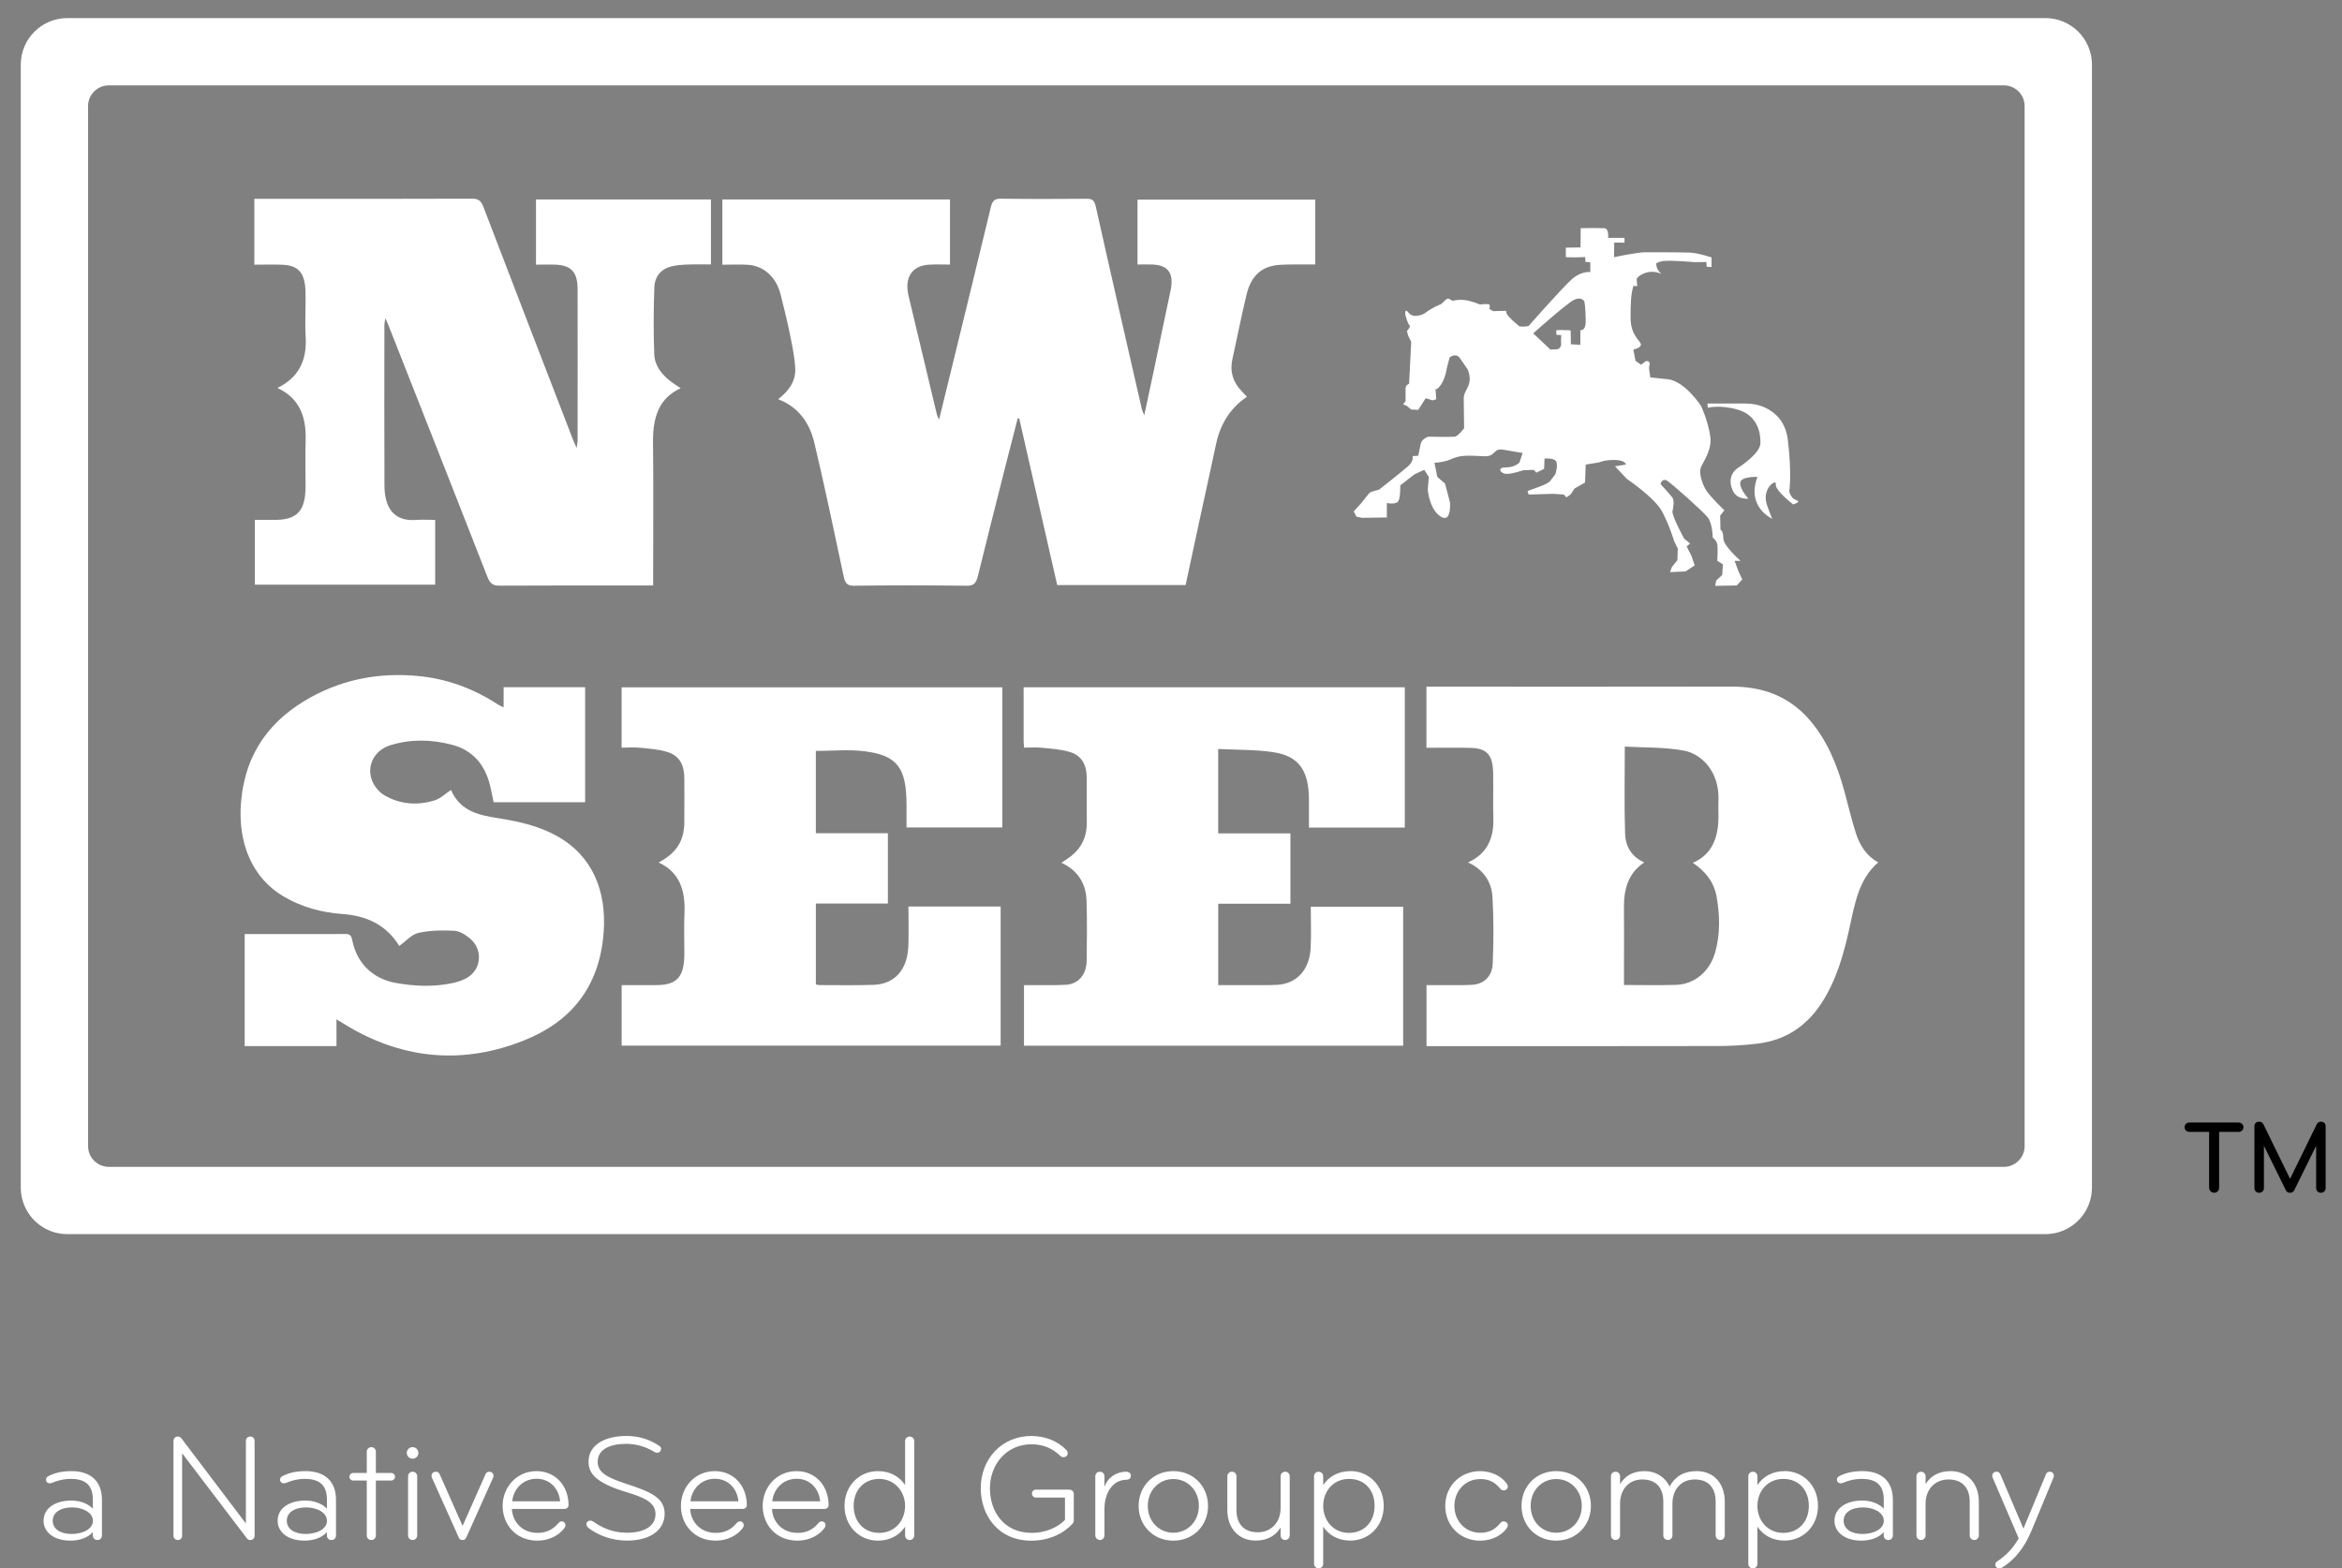 <svg xmlns="http://www.w3.org/2000/svg" viewBox="0 0 192.23 128.747" class="w-[150px] md:w-[290px] h-auto">
    <rect x="0" y="0" width="192.23" height="128.747" fill="#808080" stroke="none"/>
    <path fill="#ffffff" d="M147.177,41.405s-1.505-1.158-1.418-1.65c.087-.492-1.206.328-.724,1.708.366,1.047.444,1.129.444,1.129,0,0-2.181-.955-1.225-3.445,0,0-1.389-.058-1.418.492-.029.55.675,1.293.675,1.293,0,0-.929.122-1.283-.656-.589-1.293.434-1.872.434-1.872,0,0,1.804-1.139,1.833-2.007.029-.868-.242-2.27-1.804-2.75-1.476-.454-2.518-.174-2.518-.174l-.029-.347h3.129c.564,0,1.127.107,1.636.349.773.366,1.649,1.113,1.835,2.633.347,2.837.116,4.226.116,4.226,0,0,.116.579.579.724s-.261.347-.261.347ZM142.69,46.904l.318.666-.463.492-1.766.029.087-.434.492-.463.058-.868-.463-.289s.058-1.042,0-1.36c-.058-.318-.376-.55-.376-.55,0,0,0-1.129-.405-1.65-.405-.521-2.924-2.75-3.329-3.01-.405-.261-.55.261-.55.261,0,0,.839.926.984,1.129s.087.753,0,1.1c-.087.347.955,2.258.955,2.258l.492.405-.289.232.376.724.289.839-.753.492-1.274.058.145-.405.463-.579.029-.955-.289-.579s-.376-1.274-.984-2.432c-.608-1.158-2.895-2.692-2.895-2.692l-.984-1.042.897-.145s-.029-.347-.868-.376c-.839-.029-1.36.203-1.36.203l-1.071.174-.058,1.476-.868.492-.318.492-.347.232-.203-.232-.839-.058-2.055.058-.087-.289s.608-.232,1.1-.405.724-.376.724-.376l.463-.608s.203-.608.087-.984c-.116-.376-.984-.289-.984-.289l-.029.839-.637.318-.203-.232-.868.029s-1.1.376-1.505.289c-.405-.087-.666-.521.087-.521s1.1-.405,1.1-.405l.261-.782s-.955-.145-1.563-.261c-.608-.116-.666.203-.984.405s-.579.116-1.563.087c-.984-.029-1.303.087-1.853.318-.55.232-1.274.261-1.274.261l.232,1.158.637.55.289,1.1.116.463s.145,1.737-.782,1.129-1.042-2.2-1.042-2.2l.087-1.042-.376-.579-.811.376-1.158.897s.029.926-.145,1.274c-.174.347-.955.174-.955.174v1.187l-2.026.029-.463-.087-.232-.434.608-.666s.608-.782.695-.868c.087-.087.782-.261.782-.261,0,0,1.882-1.476,2.374-1.91.492-.434.376-.839.376-.839l.463-.029s.116-.579.203-.984c.087-.405.608-.579.608-.579,0,0,1.882.029,2.171,0,.289-.029.782-.695.782-.695,0,0-.029-1.824-.029-2.374s.174-.579.405-1.187c.232-.608-.087-1.274-.087-1.274l-.637-.926c-.318-.463-.839-.058-.839-.058l-.232.897s-.116.839-.492,1.36c-.376.521-.434.318-.434.318l.058.868-.289.087-.579-.174-.608.955-.579-.029-.347-.289-.318-.145.203-.261v-1.042c0-.289.289-.376.289-.376l.174-3.445-.261-.521-.087-.376s.347-.347.203-.463-.318-.782-.318-.782c0,0-.145-.753.261-.232.405.521,1.274.058,1.274.058,0,0,.553-.45,1.391-.783.058-.058.271-.267.432-.403.134-.113.355.037.472.133.193-.038.393-.064.599-.075.503-.027,1.089.136,1.673.381.236-.026.497-.047.657-.033.21.018.171.231.107.397.114.06.227.121.337.183l1.046-.031s-.043.203.275.536.68.622.68.622l.128.116c.388.074.77-.029.77-.029,0,0,2.721-3.097,3.531-3.821.81-.724,1.529-.598,1.529-.598v-.811l-.396-.024-.024-.4c-.921.043-1.582.01-1.582.01l-.01-.782,1.211-.019.014-1.578s1.254-.032,1.935,0c.405.019.314.791.314.791h1.346v.396l-.844-.01-.014,1.201s1.906-.405,2.571-.405,2.953,0,3.647.029c.695.029,1.785.396,1.785.396v.782l-.4-.014-.024-.391-.955.01s-1.997-.174-2.605-.087c-.183.026-.369.087-.559.173-.004.621.472.898.472.898-.974-.453-1.698.015-1.967.24-.04.048-.078.098-.113.152l.054.593-.317-.014c-.219.701-.233,1.619-.233,2.59,0,1.447.753,1.853.839,2.171.087.318-.608.463-.608.463l.174.926.463.318.332-.26c.047-.037.107-.052.166-.043l.031.005c.121.02.2.139.172.258l-.027.115c-.024.103-.029.21-.014.315l.093.652,1.418.145c1.418.145,2.75,2.2,2.75,2.2,0,0,.579,1.245.753,2.489.174,1.245-.724,2.229-.811,2.692s.174,1.274.492,1.766,1.476,1.621,1.476,1.621l-.347.434.029,1.158s.232.058.232.695,1.418,1.853,1.418,1.853h-.492l.318.868ZM130.156,26.352c-.006-1.129-.116-1.621-.116-1.621,0,0-.261-.434-.897-.087-.637.347-3.3,2.721-3.3,2.721l1.418,1.332.579-.029c.186-.059.308-.236.297-.431-.005-.088-.012-.169-.012-.21l.019-.521-.4-.024v-.376l.323-.014.42.014c.13,0,.357-.019.434.039l.014,1.119.777.039.005-1.206s.444.116.439-.743Z"></path>
    <path fill="#ffffff" d="M117.081,61.387v-5.019c.237,0,.447,0,.658,0,8.12 0,16.24.01,24.36-.006,2.44-.005,4.629.691,6.381,2.681,1.474,1.674,2.317,3.749,2.921,5.964.312,1.144.575,2.309.942,3.43.328,1.001.884,1.847,1.819,2.357-1.581,1.353-1.919,3.369-2.348,5.335-.492,2.256-1.115,4.449-2.387,6.339-1.283,1.906-3.017,2.93-5.103,3.195-1.121.142-2.255.202-3.384.205-7.691.017-15.381.009-23.072.009-.25,0-.499,0-.781,0v-5.008c.496,0,.992.002,1.489-0.0.742-.004,1.484.017,2.224-.023.989-.054,1.679-.672,1.723-1.759.073-1.808.085-3.629-.02-5.434-.079-1.362-.829-2.317-2.008-2.857,1.484-.669,2.126-1.873,2.078-3.598-.034-1.222.005-2.447-.013-3.67-.023-1.554-.49-2.098-1.866-2.135-1.186-.031-2.374-.007-3.615-.007ZM133.298,80.858c1.466,0,2.865.034,4.261-.009,1.527-.047,2.794-1.099,3.237-2.721.407-1.487.368-3.028.099-4.533-.22-1.232-.964-2.107-1.949-2.767,1.408-.602,1.985-1.777,2.089-3.298.04-.586-.013-1.179.013-1.767.113-2.494-1.45-3.886-2.83-4.144-1.592-.297-3.237-.237-4.855-.332,0,2.508-.055,4.84.025,7.166.037,1.069.58,1.923,1.577,2.338-1.292.853-1.693,2.168-1.672,3.731.02,1.44.004,2.881.004,4.322v2.013ZM20.085,85.875h7.533v-2.199c.423.257.743.46,1.07.65,4.631,2.69,9.44,3.027,14.317,1.085,3.699-1.473,6.205-4.237,6.543-8.875.246-3.377-.894-6.27-3.838-7.908-1.504-.837-3.119-1.193-4.765-1.455-1.568-.25-3.143-.53-3.928-2.323-.446.294-.849.692-1.315.841-1.392.444-2.793.355-4.095-.372-.42-.235-.835-.693-1.037-1.165-.534-1.247.133-2.57,1.487-2.984,1.667-.51,3.357-.475,5.035-.035,1.669.437,2.733,1.588,3.159,3.457.095.417.177.837.267,1.264h7.51v-9.444h-6.691v1.658c-.203-.101-.327-.148-.437-.22-2.066-1.352-4.274-2.151-6.675-2.365-3.045-.271-5.955.239-8.691,1.741-3.2,1.756-5.38,4.423-5.746,8.585-.304,3.462.976,6.312,3.506,7.79,1.511.883,3.146,1.313,4.823,1.432,1.957.139,3.583.875,4.656,2.62.53-.379,1.008-.944,1.565-1.069.956-.215,1.964-.23,2.944-.177.449.024.936.33,1.311.649,1.07.907.921,2.539-.272,3.218-.342.194-.724.327-1.101.41-1.588.351-3.181.286-4.77-.004-1.85-.338-3.17-1.615-3.535-3.498-.085-.437-.24-.512-.578-.51-1.795.011-3.591.005-5.387.005-.934-0-1.868,0-2.866,0v9.201ZM74.558,77.627c-.064,1.974-1.114,3.163-2.879,3.221-1.482.048-2.966.017-4.449.017-.09,0-.18-.036-.265-.054v-6.642h5.912v-5.773h-5.913v-6.752c1.361,0,2.696-.135,4.001.028,2.697.337,3.44,1.37,3.44,4.409 0.0.621,0,1.243,0,1.847h7.864v-11.503h-31.248v4.949c.538,0,1.044-.041,1.543.01.752.077,1.522.127,2.242.356.959.305,1.36,1.042,1.364,2.165.004,1.245.006,2.49-.004,3.735-.002.257-.039.519-.094.77-.257,1.188-1.025,1.861-2.008,2.395,1.725.793,2.203,2.304,2.116,4.196-.05,1.089-.009,2.184-.009,3.276-.001,1.921-.597,2.588-2.322,2.592-.932.002-1.865 0-2.825 0v4.967h31.108v-11.419h-7.568c0,1.12.028,2.166-.006,3.209ZM84.019,56.416c0,1.508-.001,2.97.001,4.431 0.0.149.021.298.038.528.498,0,.983-.04,1.462.009.772.078,1.562.122,2.302.35.967.298,1.374,1.035,1.378,2.152.005,1.223-.006,2.446.003,3.669.009,1.139-.429,2.015-1.231,2.677-.254.209-.535.376-.846.591,1.267.601,2.007,1.616,2.056,3.112.054,1.636.031,3.276.011,4.914-.015,1.157-.679,1.933-1.712,1.992-.856.049-1.716.023-2.575.029-.283.002-.566 0-.857 0v4.97h31.122v-11.403h-7.583c0,1.151.044,2.264-.01,3.371-.087,1.797-1.138,2.946-2.737,3.035-.798.044-1.6.023-2.399.027-.812.004-1.624.001-2.451.001v-6.685h5.924v-5.774h-5.927v-6.929c1.529.08,3.035.044,4.51.263,2.119.315,2.936,1.505,2.939,3.921.001.755 0,1.51 0,2.27h7.866v-11.52h-31.285ZM66.836,36.326c.867,3.644,1.628,7.32,2.413,10.989.112.523.261.774.817.767,3.101-.037,6.203-.038,9.304.001.57.007.757-.24.891-.785.75-3.049,1.523-6.092,2.291-9.136.321-1.273.652-2.543.979-3.814l.129.012c1.037,4.55,2.074,9.1,3.115,13.665h10.54c.407-1.893.806-3.759,1.209-5.623.428-1.982.869-3.96,1.289-5.944.356-1.679,1.188-2.975,2.534-3.886-.183-.195-.319-.342-.456-.487-.678-.718-.966-1.565-.735-2.608.388-1.751.735-3.513,1.149-5.256.385-1.617,1.273-2.391,2.767-2.481.694-.042,1.392-.024,2.088-.031.265-.003.529-0.0.795-0v-5.322h-14.589v5.326c.465,0,.84-.012,1.214.002,1.345.051,1.8.744,1.488,2.194-.466,2.164-.906,4.335-1.361,6.501-.248,1.182-.506,2.362-.787,3.675-.103-.257-.169-.375-.199-.503-1.267-5.538-2.542-11.074-3.777-16.621-.123-.552-.327-.647-.765-.644-2.342.017-4.684.026-7.025-.007-.492-.007-.699.162-.824.683-1.01,4.209-2.041,8.411-3.067,12.615-.384,1.576-.771,3.15-1.185,4.841-.096-.225-.156-.324-.182-.433-.775-3.236-1.55-6.472-2.318-9.71-.366-1.545.284-2.516,1.732-2.583.543-.025,1.087-.004,1.664-.004v-5.344h-18.683v5.355c.716,0,1.408-.037,2.096.008,1.322.085,2.335,1.023,2.689,2.45.252,1.016.513,2.03.721,3.058.199.98.42,1.97.475,2.966.062,1.118-.57,1.913-1.401,2.559,1.619.615,2.567,1.885,2.964,3.555ZM54.967,31.247c-.673-.542-1.233-1.243-1.267-2.177-.067-1.826-.059-3.659.008-5.485.033-.901.568-1.508,1.373-1.709.447-.111.914-.142,1.373-.161.626-.026,1.253-.006,1.901-.006v-5.334h-14.361v5.351c.577,0,1.122-.025,1.665.005,1.254.068,1.747.63,1.75,2.016.008,4.135.004,8.271 0,12.406-0.0.16-.04.319-.081.631-.156-.369-.251-.576-.333-.789-2.442-6.33-4.889-12.658-7.311-18.998-.196-.514-.417-.689-.921-.688-5.717.022-11.435.014-17.152.014h-.735c0,.955,0,1.821,0,2.687,0,.881,0,1.762,0,2.718.84,0,1.576-.027,2.31.006,1.301.058,1.817.643,1.886,2.092.018.375.007.752.007,1.128.001.893-.046,1.789.01,2.678.123,1.985-.605,3.383-2.318,4.213,1.779.827,2.375,2.323,2.316,4.272-.038,1.267-.006,2.537-.007,3.806-.001,1.999-.677,2.746-2.49,2.754-.557.002-1.114 0-1.672 0v5.321h14.803v-5.321c-.565,0-1.091-.031-1.612.006-1.825.127-2.545-1.054-2.553-2.833-.02-4.394-.007-8.788-.004-13.182 0-.136.037-.271.079-.558.143.339.227.526.302.717,2.698,6.846,5.402,13.688,8.081,20.543.211.541.466.709.982.706,3.945-.024,7.89-.013,11.835-.013.243,0,.485,0,.781,0,0-.395,0-.673,0-.952,0-3.595.031-7.191-.012-10.785-.024-1.997.436-3.624,2.269-4.457-.335-.23-.629-.407-.898-.622Z"></path>
    <path fill="#ffffff" d="M167.88,1.484H5.53c-2.112,0-3.825,1.712-3.825,3.825v92.176c0,.528.107,1.031.301,1.489.484,1.144,1.509,2.004,2.754,2.258.249.051.507.078.771.078h162.35c.264,0,.522-.027.771-.078,1.245-.255,2.27-1.114,2.754-2.258.194-.458.301-.961.301-1.489V5.309c0-2.112-1.712-3.825-3.825-3.825ZM166.18,94.085c0,.235-.048.458-.134.662-.043.102-.096.198-.157.289-.153.226-.358.413-.599.544-.096.052-.198.096-.305.129-.053.017-.108.031-.163.042-.111.023-.225.035-.343.035H8.93c-.117,0-.232-.012-.343-.035-.055-.011-.11-.025-.163-.042-.106-.033-.208-.076-.305-.129-.241-.131-.447-.318-.599-.544-.061-.09-.114-.187-.157-.289-.086-.203-.134-.427-.134-.662V8.709c0-.939.761-1.7,1.7-1.7h155.55c.939,0,1.7.761,1.7,1.7v85.376Z"></path>
    <path d="M183.748,92.918h-1.603v4.576c0,.232-.162.42-.403.42s-.42-.188-.42-.42v-4.576h-1.622c-.214,0-.394-.171-.394-.376,0-.223.171-.393.394-.393h4.048c.223,0,.394.171.394.393,0,.205-.179.376-.394.376ZM190.135,92.328c.078-.153.179-.249.368-.249.223,0,.385.136.385.385v5.057c0,.214-.144.394-.385.394s-.395-.179-.395-.394v-3.463l-1.783,3.62c-.07.144-.171.239-.36.239-.188,0-.293-.095-.358-.239l-1.784-3.62v3.463c0,.214-.144.394-.394.394s-.387-.179-.387-.394v-5.057c0-.249.162-.385.387-.385.188,0,.293.095.368.249l2.171,4.441,2.172-4.441h-.006Z"></path>
    <path fill="#ffffff" d="M5.877,120.765c-.835,0-1.424.162-1.912.412-.099.049-.188.15-.188.274,0,.199.125.312.325.312.075,0,.136-.027.174-.038.487-.199.937-.323,1.537-.323,1.224,0,1.81.535,1.81,1.718v.735c-.287-.336-.937-.675-1.749-.675-1.387,0-2.298.66-2.298,1.658,0,.934.85,1.631,2.184,1.631.763,0,1.436-.223,1.86-.697v.274c0,.2.136.374.374.374s.374-.174.374-.374v-2.938c0-1.508-.925-2.344-2.498-2.344h.006ZM5.877,125.924c-.925,0-1.549-.412-1.549-1.085s.624-1.096,1.598-1.096c.85,0,1.7.41,1.7,1.096s-.835,1.085-1.749,1.085ZM20.545,117.925c-.212,0-.363.15-.363.361v6.775l-5.283-6.975c-.064-.087-.162-.161-.287-.161-.224,0-.374.15-.374.361v7.785c0,.188.151.35.363.35.2,0,.348-.162.348-.35v-6.775l5.297,6.963c.075.102.151.162.287.162.238,0,.363-.162.363-.35v-7.785c0-.2-.136-.361-.351-.361ZM25.089,120.765c-.835,0-1.424.162-1.912.412-.102.049-.189.15-.189.274,0,.199.125.312.325.312.075,0,.136-.027.174-.038.487-.199.937-.323,1.538-.323,1.224,0,1.81.535,1.81,1.718v.735c-.287-.336-.937-.675-1.749-.675-1.387,0-2.298.66-2.298,1.658,0,.934.85,1.631,2.184,1.631.763,0,1.436-.223,1.859-.697v.274c0,.2.136.374.374.374.238,0,.374-.174.374-.374v-2.938c0-1.508-.925-2.344-2.498-2.344h.006ZM25.089,125.924c-.925,0-1.549-.412-1.549-1.085s.624-1.096,1.598-1.096c.85,0,1.7.41,1.7,1.096s-.835,1.085-1.749,1.085ZM32.114,120.916h-1.262v-1.745c0-.211-.162-.372-.374-.372s-.374.161-.374.372v1.745h-1.111c-.174,0-.313.136-.313.309s.136.312.313.312h1.111v4.509c0,.211.163.374.374.374s.374-.162.374-.374v-4.509h1.262c.162,0,.31-.136.31-.312s-.151-.309-.31-.309ZM33.865,119.744c.263,0,.476-.213.476-.475s-.213-.473-.476-.473c-.263,0-.476.211-.476.473s.213.475.476.475ZM33.868,120.814c-.212,0-.374.162-.374.374v4.857c0,.211.162.374.374.374.212,0,.374-.162.374-.374v-4.857c0-.211-.162-.374-.374-.374ZM40.168,120.814c-.174,0-.261.076-.325.224l-1.874,4.224-1.874-4.224c-.064-.151-.151-.224-.325-.224-.212,0-.351.151-.351.336,0,.064.026.136.049.188l2.184,4.872c.061.125.136.211.31.211s.249-.087.313-.211l2.184-4.872c.026-.049.049-.123.049-.188,0-.188-.136-.336-.348-.336h.006ZM44.041,120.765c-1.651,0-2.785,1.335-2.785,2.853,0,1.519,1.073,2.853,2.86,2.853.986,0,1.799-.459,2.222-1.047.049-.074.075-.136.075-.223,0-.161-.113-.312-.313-.312-.136,0-.223.087-.287.162-.45.535-.998.784-1.697.784-1.311,0-2.062-.973-2.097-1.968h4.334c.162,0,.313-.136.313-.312,0-1.595-1.088-2.79-2.622-2.79h-.003ZM42.042,123.245c.099-1.022.899-1.854,1.999-1.854s1.836.809,1.935,1.854h-3.934ZM51.419,121.813c-1.674-.546-2.361-.972-2.361-1.819,0-1.033,1.036-1.47,2.335-1.47.748,0,1.561.2,2.335.672.064.036.136.063.2.063.223,0,.337-.174.337-.323,0-.113-.064-.189-.174-.26-.786-.535-1.697-.798-2.686-.798-1.659,0-3.098.671-3.098,2.117,0,.972.624,1.743,3.098,2.49,1.462.437,2.399.849,2.399,1.805,0,.958-.862,1.533-2.361,1.533-1.187,0-2.074-.448-2.698-.885-.087-.063-.188-.112-.299-.112-.174,0-.313.123-.313.297,0,.113.064.211.174.309.775.599,1.912,1.036,3.148,1.036,1.923,0,3.098-.871,3.098-2.204s-1.175-1.805-3.136-2.453l.003.003ZM58.674,120.765c-1.651,0-2.785,1.335-2.785,2.853,0,1.519,1.073,2.853,2.86,2.853.986,0,1.799-.459,2.222-1.047.049-.074.075-.136.075-.223,0-.161-.113-.312-.313-.312-.136,0-.223.087-.287.162-.45.535-.998.784-1.697.784-1.311,0-2.063-.973-2.097-1.968h4.334c.162,0,.313-.136.313-.312,0-1.595-1.088-2.79-2.622-2.79h-.003ZM56.675,123.245c.099-1.022.899-1.854,1.999-1.854s1.836.809,1.935,1.854h-3.934ZM65.386,120.765c-1.651,0-2.785,1.335-2.785,2.853,0,1.519,1.073,2.853,2.86,2.853.986,0,1.799-.459,2.222-1.047.049-.074.075-.136.075-.223,0-.161-.113-.312-.313-.312-.136,0-.224.087-.287.162-.45.535-.998.784-1.697.784-1.311,0-2.062-.973-2.097-1.968h4.334c.162,0,.313-.136.313-.312,0-1.595-1.088-2.79-2.623-2.79h-.003ZM63.387,123.245c.099-1.022.899-1.854,1.999-1.854,1.099,0,1.836.809,1.935,1.854h-3.934ZM74.665,117.925c-.212,0-.374.161-.374.372v3.613c-.476-.711-1.236-1.145-2.237-1.145-1.523,0-2.736,1.196-2.736,2.853,0,1.658,1.213,2.853,2.736,2.853,1.001,0,1.761-.437,2.237-1.146v.724c0,.21.162.372.374.372.212,0,.374-.162.374-.372v-7.748c0-.211-.162-.372-.374-.372v-.003ZM72.164,125.835c-1.247,0-2.097-.92-2.097-2.217,0-1.295.85-2.215,2.097-2.215,1.247,0,2.124,1.01,2.124,2.215,0,1.207-.835,2.217-2.124,2.217ZM87.772,122.285h-2.747c-.174,0-.325.136-.325.323,0,.188.151.325.325.325h2.388v1.841c-.65.648-1.636,1.06-2.724,1.06-2.271,0-3.435-1.72-3.435-3.663s1.349-3.61,3.409-3.61c.975,0,1.738.347,2.373.958.075.076.162.101.261.101.2,0,.337-.136.337-.323,0-.102-.038-.189-.102-.26-.699-.735-1.735-1.157-2.872-1.157-2.437,0-4.16,1.879-4.16,4.295,0,2.144,1.361,4.299,4.16,4.299,1.5,0,2.698-.636,3.374-1.395.064-.074.102-.161.102-.286v-2.155c0-.211-.162-.35-.363-.35v-.003ZM92.45,120.814c-.888,0-1.561.536-1.799,1.245v-.871c0-.211-.151-.374-.374-.374-.212,0-.374.151-.374.374v4.857c0,.2.174.374.374.374.212,0,.374-.174.374-.374v-2.155c0-1.393.725-2.416,1.799-2.416.2,0,.374-.112.374-.335,0-.2-.162-.325-.374-.325ZM96.307,120.765c-1.674,0-2.849,1.27-2.849,2.853s1.175,2.853,2.849,2.853c1.673,0,2.848-1.27,2.848-2.853s-1.175-2.853-2.848-2.853ZM96.307,125.822c-1.175,0-2.098-.934-2.098-2.204s.922-2.204,2.098-2.204c1.175,0,2.096.934,2.096,2.204s-.924,2.204-2.096,2.204ZM105.486,120.814c-.213,0-.375.162-.375.374v2.603c0,1.221-.812,1.994-1.874,1.994-1.16,0-1.749-.713-1.749-1.832v-2.766c0-.211-.162-.374-.374-.374s-.374.162-.374.374v2.777c0,1.447.888,2.502,2.334,2.502.912,0,1.637-.388,2.036-1.07v.647c0,.211.162.374.375.374.211,0,.374-.162.374-.374v-4.857c0-.211-.162-.374-.374-.374ZM110.841,120.765c-1,0-1.76.437-2.236,1.145v-.723c0-.211-.162-.372-.374-.372s-.374.161-.374.372v7.187c0,.21.162.372.374.372s.374-.162.374-.372v-3.053c.476.711,1.237,1.146,2.236,1.146,1.524,0,2.736-1.195,2.736-2.853,0-1.657-1.213-2.853-2.736-2.853v.003ZM110.731,125.835c-1.288,0-2.124-1.01-2.124-2.217,0-1.206.836-2.215,2.124-2.215,1.287,0,2.096.92,2.096,2.215,0,1.297-.85,2.217-2.096,2.217ZM121.488,121.414c.737,0,1.197.249,1.647.784.064.076.137.15.265.15.2,0,.363-.125.363-.309,0-.087-.027-.15-.076-.225-.374-.562-1.175-1.047-2.199-1.047-1.637,0-2.861,1.221-2.861,2.853s1.224,2.853,2.861,2.853c1.024,0,1.825-.486,2.199-1.047.049-.074.076-.136.076-.223,0-.188-.162-.312-.363-.312-.125,0-.2.076-.265.151-.45.535-.91.783-1.647.783-1.225,0-2.112-.983-2.112-2.204s.886-2.204,2.112-2.204ZM127.733,120.765c-1.673,0-2.848,1.27-2.848,2.853s1.175,2.853,2.848,2.853,2.848-1.27,2.848-2.853-1.175-2.853-2.848-2.853ZM127.733,125.822c-1.175,0-2.098-.934-2.098-2.204s.923-2.204,2.098-2.204,2.098.934,2.098,2.204-.926,2.204-2.098,2.204ZM139.257,120.765c-.959,0-1.699.35-2.221,1.259-.337-.723-1.074-1.259-2.075-1.259-.91,0-1.587.388-1.987,1.071v-.648c0-.211-.162-.372-.374-.372s-.374.161-.374.372v4.858c0,.21.162.372.374.372s.374-.162.374-.372v-2.605c0-1.22.763-1.993,1.825-1.993,1.161,0,1.724.711,1.724,1.832v2.766c0,.21.162.372.374.372.211,0,.374-.162.374-.372v-2.605c0-1.22.763-1.993,1.825-1.993,1.161,0,1.724.711,1.724,1.832v2.766c0,.21.162.372.374.372s.374-.162.374-.372v-2.778c0-1.444-.861-2.505-2.312-2.505l.003.003ZM146.484,120.765c-1,0-1.76.437-2.236,1.145v-.723c0-.211-.162-.372-.374-.372s-.374.161-.374.372v7.187c0,.21.162.372.374.372s.374-.162.374-.372v-3.053c.476.711,1.237,1.146,2.236,1.146,1.524,0,2.736-1.195,2.736-2.853,0-1.657-1.213-2.853-2.736-2.853v.003ZM146.372,125.835c-1.288,0-2.124-1.01-2.124-2.217,0-1.206.836-2.215,2.124-2.215,1.287,0,2.096.92,2.096,2.215,0,1.297-.85,2.217-2.096,2.217ZM152.873,120.765c-.835,0-1.424.162-1.912.412-.098.049-.188.15-.188.274,0,.199.125.312.325.312.074,0,.136-.027.174-.038.487-.199.937-.323,1.538-.323,1.224,0,1.809.535,1.809,1.718v.735c-.287-.336-.937-.675-1.749-.675-1.386,0-2.297.66-2.297,1.658,0,.934.85,1.631,2.183,1.631.763,0,1.437-.223,1.86-.697v.274c0,.2.137.374.375.374.237,0,.374-.174.374-.374v-2.938c0-1.508-.926-2.344-2.498-2.344h.006ZM152.873,125.924c-.924,0-1.549-.412-1.549-1.085s.623-1.096,1.599-1.096c.849,0,1.699.41,1.699,1.096s-.835,1.085-1.749,1.085ZM160.086,120.765c-.912,0-1.636.388-2.036,1.071v-.648c0-.211-.162-.372-.374-.372-.213,0-.375.161-.375.372v4.858c0,.21.162.372.375.372.211,0,.374-.162.374-.372v-2.605c0-1.22.812-1.993,1.874-1.993,1.161,0,1.749.711,1.749,1.832v2.766c0,.21.162.372.374.372.213,0,.375-.162.375-.372v-2.778c0-1.444-.888-2.505-2.336-2.505v.003ZM168.241,120.816c-.174,0-.26.087-.311.21l-1.847,4.459-1.886-4.435c-.063-.151-.15-.238-.325-.238-.211,0-.35.151-.35.336,0,.064.025.125.049.188l2.123,4.948c-.499.858-1.012,1.371-1.697,1.843-.15.087-.225.174-.225.309,0,.174.125.312.325.312.101,0,.162-.027.223-.063,1.112-.66,1.9-1.783,2.385-2.939.612-1.444,1.836-4.435,1.836-4.435.024-.064.038-.113.038-.162,0-.188-.125-.336-.336-.336v.004Z"></path>
</svg>
